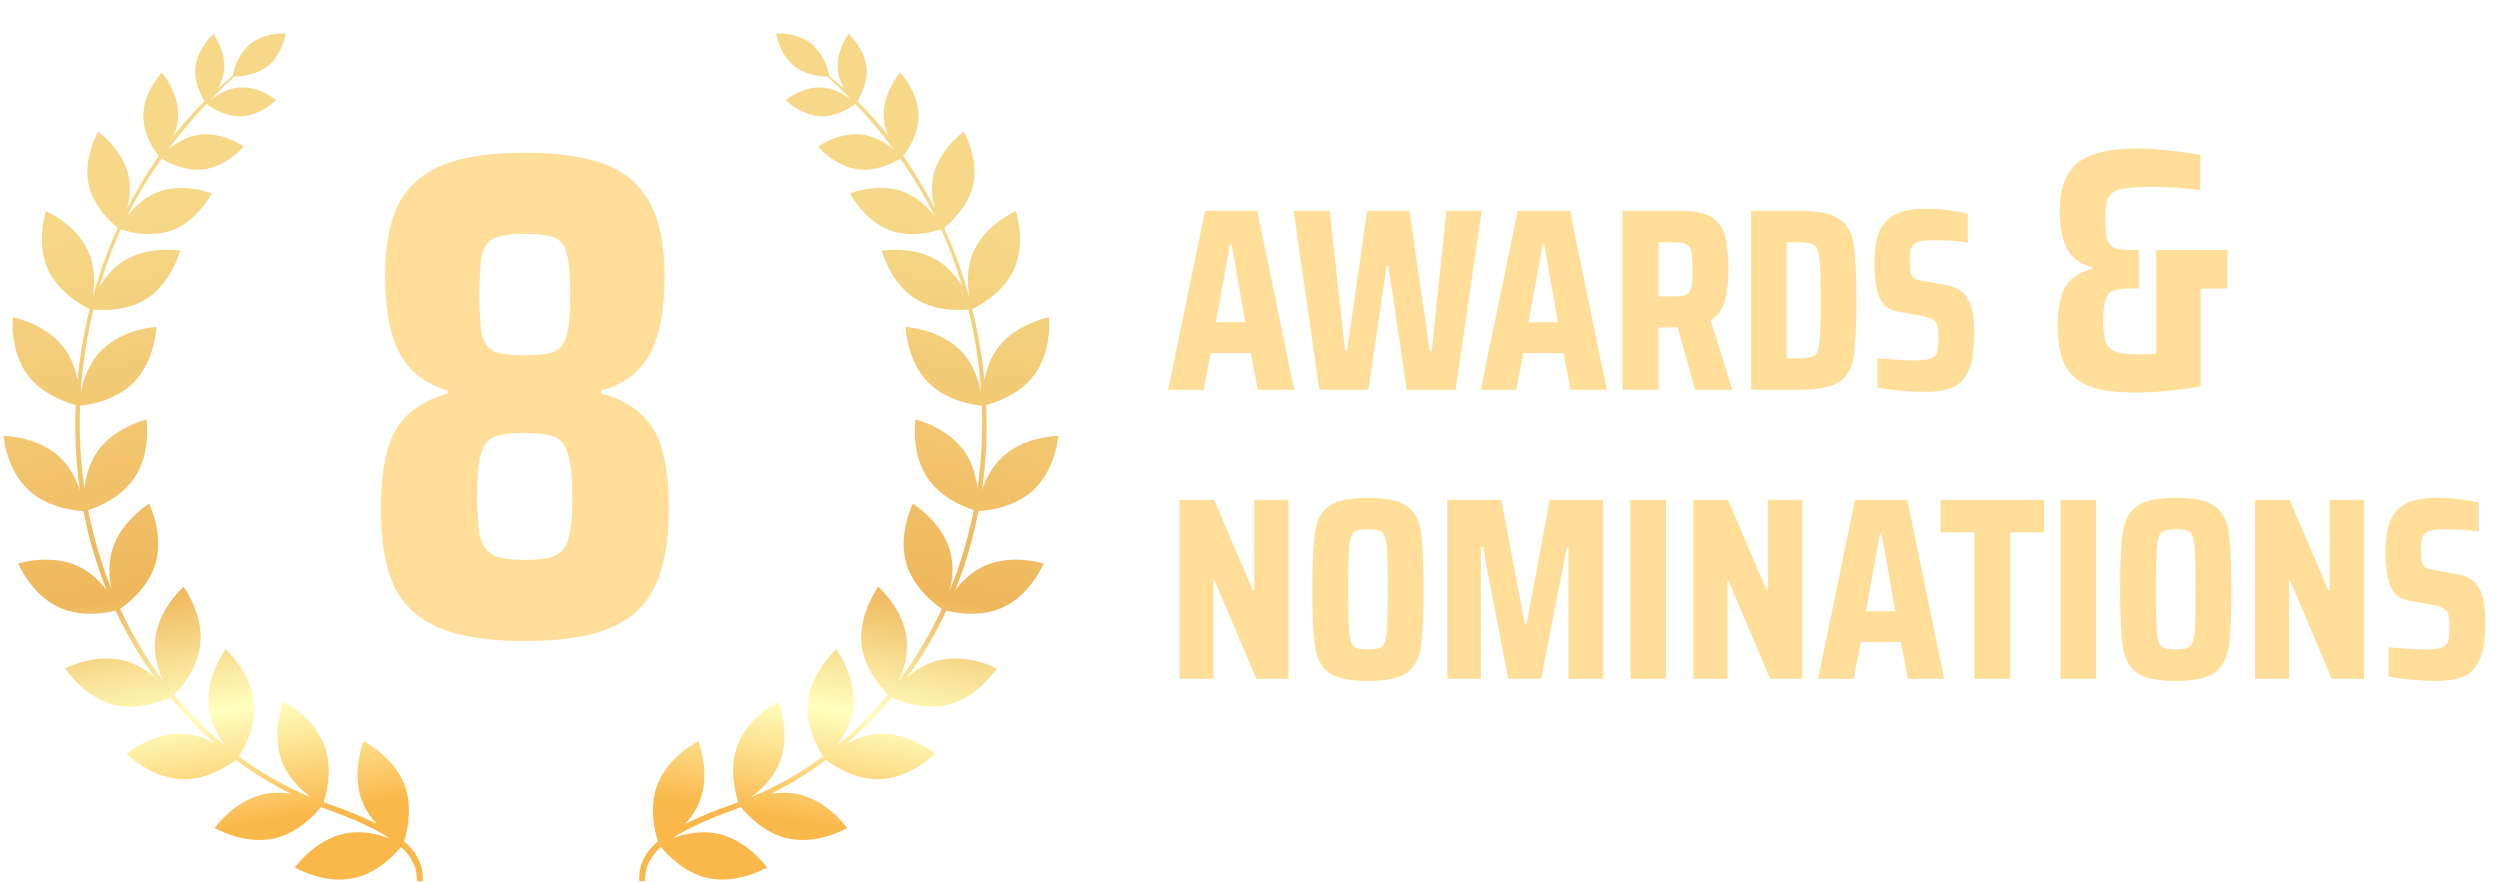 <svg width="173" height="61" viewBox="0 0 173 61" fill="none" xmlns="http://www.w3.org/2000/svg">
<path d="M168.512 47.118C168.008 47.118 167.456 47.089 166.856 47.029C166.268 46.98 165.746 46.908 165.29 46.812V44.797C166.514 44.892 167.36 44.941 167.828 44.941C168.248 44.941 168.566 44.916 168.782 44.868C168.998 44.821 169.16 44.736 169.268 44.617C169.364 44.52 169.424 44.389 169.448 44.221C169.484 44.041 169.502 43.788 169.502 43.465C169.502 43.02 169.478 42.709 169.43 42.529C169.382 42.337 169.28 42.199 169.124 42.114C168.98 42.019 168.722 41.934 168.35 41.862L166.658 41.556C166.058 41.449 165.644 41.118 165.416 40.566C165.188 40.014 165.074 39.217 165.074 38.172C165.074 37.153 165.218 36.373 165.506 35.833C165.806 35.292 166.214 34.926 166.73 34.734C167.246 34.542 167.9 34.447 168.692 34.447C169.244 34.447 169.772 34.483 170.276 34.554C170.792 34.627 171.212 34.699 171.536 34.77V36.786C170.888 36.678 170.162 36.624 169.358 36.624C168.926 36.624 168.59 36.642 168.35 36.678C168.122 36.715 167.954 36.781 167.846 36.877C167.714 36.972 167.63 37.111 167.594 37.291C167.558 37.471 167.54 37.734 167.54 38.083C167.54 38.455 167.558 38.724 167.594 38.892C167.642 39.06 167.72 39.181 167.828 39.252C167.936 39.325 168.122 39.385 168.386 39.432L169.97 39.721C170.39 39.781 170.744 39.913 171.032 40.117C171.332 40.309 171.566 40.633 171.734 41.089C171.902 41.569 171.986 42.246 171.986 43.123C171.986 44.263 171.848 45.12 171.572 45.697C171.296 46.273 170.912 46.657 170.42 46.849C169.94 47.029 169.304 47.118 168.512 47.118Z" fill="#FFDE9A"/>
<path d="M161.361 46.974L158.481 40.188H158.409V46.974H156.051V34.59H158.445L161.127 40.855H161.217V34.59H163.593V46.974H161.361Z" fill="#FFDE9A"/>
<path d="M150.563 47.118C149.315 47.118 148.427 46.938 147.899 46.578C147.371 46.206 147.041 45.618 146.909 44.815C146.777 43.998 146.711 42.654 146.711 40.782C146.711 38.898 146.777 37.554 146.909 36.751C147.041 35.947 147.371 35.364 147.899 35.005C148.427 34.633 149.315 34.447 150.563 34.447C151.811 34.447 152.699 34.633 153.227 35.005C153.755 35.364 154.085 35.947 154.217 36.751C154.349 37.554 154.415 38.898 154.415 40.782C154.415 42.654 154.349 43.998 154.217 44.815C154.085 45.618 153.755 46.206 153.227 46.578C152.699 46.938 151.811 47.118 150.563 47.118ZM150.563 44.941C151.043 44.941 151.367 44.874 151.535 44.742C151.703 44.611 151.811 44.286 151.859 43.77C151.907 43.255 151.931 42.258 151.931 40.782C151.931 39.306 151.907 38.31 151.859 37.794C151.811 37.279 151.703 36.955 151.535 36.822C151.367 36.691 151.043 36.624 150.563 36.624C150.083 36.624 149.759 36.691 149.591 36.822C149.423 36.955 149.315 37.279 149.267 37.794C149.219 38.31 149.195 39.306 149.195 40.782C149.195 42.258 149.219 43.255 149.267 43.77C149.315 44.286 149.423 44.611 149.591 44.742C149.759 44.874 150.083 44.941 150.563 44.941Z" fill="#FFDE9A"/>
<path d="M142.586 46.974V34.59H145.052V46.974H142.586Z" fill="#FFDE9A"/>
<path d="M136.629 46.974V36.84H134.289V34.59H141.453V36.84H139.113V46.974H136.629Z" fill="#FFDE9A"/>
<path d="M132.022 46.974L131.536 44.437H128.764L128.278 46.974H125.812L128.368 34.59H131.986L134.542 46.974H132.022ZM130.204 36.931H130.097L129.125 42.294H131.159L130.204 36.931Z" fill="#FFDE9A"/>
<path d="M122.494 46.974L119.614 40.188H119.542V46.974H117.184V34.59H119.578L122.26 40.855H122.35V34.59H124.726V46.974H122.494Z" fill="#FFDE9A"/>
<path d="M112.824 46.974V34.59H115.29V46.974H112.824Z" fill="#FFDE9A"/>
<path d="M108.54 46.974V37.849H108.432L106.65 46.974H104.364L102.618 37.849H102.474V46.974H100.152V34.59H103.896L105.516 43.158H105.642L107.244 34.59H110.934V46.974H108.54Z" fill="#FFDE9A"/>
<path d="M94.665 47.118C93.416 47.118 92.528 46.938 92.001 46.578C91.472 46.206 91.142 45.618 91.01 44.815C90.879 43.998 90.812 42.654 90.812 40.782C90.812 38.898 90.879 37.554 91.01 36.751C91.142 35.947 91.472 35.364 92.001 35.005C92.528 34.633 93.416 34.447 94.665 34.447C95.912 34.447 96.8 34.633 97.329 35.005C97.856 35.364 98.186 35.947 98.319 36.751C98.451 37.554 98.516 38.898 98.516 40.782C98.516 42.654 98.451 43.998 98.319 44.815C98.186 45.618 97.856 46.206 97.329 46.578C96.8 46.938 95.912 47.118 94.665 47.118ZM94.665 44.941C95.144 44.941 95.469 44.874 95.636 44.742C95.805 44.611 95.912 44.286 95.96 43.77C96.008 43.255 96.032 42.258 96.032 40.782C96.032 39.306 96.008 38.31 95.96 37.794C95.912 37.279 95.805 36.955 95.636 36.822C95.469 36.691 95.144 36.624 94.665 36.624C94.184 36.624 93.861 36.691 93.692 36.822C93.525 36.955 93.416 37.279 93.368 37.794C93.32 38.31 93.296 39.306 93.296 40.782C93.296 42.258 93.32 43.255 93.368 43.77C93.416 44.286 93.525 44.611 93.692 44.742C93.861 44.874 94.184 44.941 94.665 44.941Z" fill="#FFDE9A"/>
<path d="M86.935 46.974L84.055 40.188H83.983V46.974H81.625V34.59H84.019L86.701 40.855H86.791V34.59H89.167V46.974H86.935Z" fill="#FFDE9A"/>
<path d="M154.134 17.302V19.966H152.286V26.735C151.63 26.863 150.878 26.966 150.03 27.047C149.198 27.127 148.454 27.166 147.798 27.166C146.406 27.166 145.318 27.015 144.534 26.71C143.766 26.39 143.214 25.902 142.878 25.247C142.558 24.59 142.398 23.718 142.398 22.631C142.398 21.319 142.582 20.375 142.95 19.799C143.334 19.223 143.942 18.823 144.774 18.599V18.503C144.006 18.294 143.438 17.887 143.07 17.279C142.718 16.654 142.542 15.742 142.542 14.543C142.542 13.007 142.958 11.911 143.79 11.255C144.622 10.598 146.006 10.271 147.942 10.271C148.566 10.271 149.278 10.319 150.078 10.415C150.894 10.495 151.622 10.598 152.262 10.726V13.15C151.11 13.007 149.974 12.934 148.854 12.934C147.862 12.934 147.158 12.991 146.742 13.102C146.326 13.198 146.046 13.39 145.902 13.678C145.758 13.966 145.686 14.454 145.686 15.143C145.686 15.751 145.726 16.206 145.806 16.511C145.886 16.799 146.038 17.006 146.262 17.134C146.502 17.247 146.862 17.302 147.342 17.302H148.014V19.966H147.342C146.83 19.966 146.446 20.023 146.19 20.134C145.95 20.247 145.782 20.462 145.686 20.782C145.59 21.102 145.542 21.59 145.542 22.247C145.542 22.951 145.622 23.462 145.782 23.782C145.942 24.087 146.198 24.287 146.55 24.383C146.918 24.479 147.486 24.526 148.254 24.526C148.446 24.526 148.766 24.511 149.214 24.479V17.302H154.134Z" fill="#FFDE9A"/>
<path d="M133.145 27.119C132.641 27.119 132.089 27.088 131.489 27.029C130.901 26.98 130.379 26.909 129.923 26.812V24.797C131.147 24.892 131.993 24.941 132.461 24.941C132.881 24.941 133.199 24.916 133.415 24.869C133.631 24.82 133.793 24.736 133.901 24.616C133.997 24.52 134.057 24.389 134.081 24.221C134.117 24.041 134.135 23.788 134.135 23.465C134.135 23.02 134.111 22.709 134.063 22.529C134.015 22.337 133.913 22.198 133.757 22.114C133.613 22.018 133.355 21.934 132.983 21.863L131.291 21.556C130.691 21.448 130.277 21.119 130.049 20.567C129.821 20.015 129.707 19.216 129.707 18.172C129.707 17.152 129.851 16.372 130.139 15.832C130.439 15.293 130.847 14.927 131.363 14.735C131.879 14.543 132.533 14.447 133.325 14.447C133.877 14.447 134.405 14.482 134.909 14.555C135.425 14.627 135.845 14.698 136.169 14.771V16.787C135.521 16.678 134.795 16.625 133.991 16.625C133.559 16.625 133.223 16.642 132.983 16.678C132.755 16.715 132.587 16.78 132.479 16.877C132.347 16.973 132.263 17.11 132.227 17.291C132.191 17.471 132.173 17.735 132.173 18.082C132.173 18.454 132.191 18.724 132.227 18.892C132.275 19.061 132.353 19.18 132.461 19.253C132.569 19.325 132.755 19.384 133.019 19.433L134.603 19.721C135.023 19.78 135.377 19.913 135.665 20.116C135.965 20.308 136.199 20.633 136.367 21.088C136.535 21.569 136.619 22.247 136.619 23.122C136.619 24.262 136.481 25.12 136.205 25.697C135.929 26.273 135.545 26.657 135.053 26.849C134.573 27.029 133.937 27.119 133.145 27.119Z" fill="#FFDE9A"/>
<path d="M121.176 14.591H124.524C125.796 14.591 126.702 14.771 127.242 15.13C127.794 15.479 128.136 16.049 128.268 16.84C128.4 17.62 128.466 18.934 128.466 20.782C128.466 22.631 128.4 23.951 128.268 24.742C128.136 25.523 127.794 26.093 127.242 26.453C126.702 26.8 125.796 26.974 124.524 26.974H121.176V14.591ZM124.488 24.797C125.016 24.797 125.37 24.736 125.55 24.616C125.742 24.485 125.862 24.166 125.91 23.663C125.97 23.159 126 22.198 126 20.782C126 19.378 125.97 18.424 125.91 17.921C125.85 17.404 125.73 17.087 125.55 16.966C125.37 16.834 125.016 16.768 124.488 16.768H123.642V24.797H124.488Z" fill="#FFDE9A"/>
<path d="M117.303 26.974L116.097 22.654H114.765V26.974H112.281V14.591H116.457C117.345 14.591 118.011 14.741 118.455 15.04C118.911 15.341 119.217 15.773 119.373 16.337C119.529 16.901 119.607 17.657 119.607 18.605C119.607 19.505 119.523 20.248 119.355 20.837C119.199 21.424 118.875 21.869 118.383 22.169L119.877 26.974H117.303ZM115.863 20.512C116.259 20.512 116.541 20.471 116.709 20.387C116.877 20.291 116.985 20.122 117.033 19.883C117.093 19.631 117.123 19.21 117.123 18.622C117.123 18.047 117.093 17.639 117.033 17.398C116.985 17.159 116.877 16.997 116.709 16.913C116.541 16.817 116.259 16.768 115.863 16.768H114.765V20.512H115.863Z" fill="#FFDE9A"/>
<path d="M108.679 26.974L108.193 24.436H105.421L104.935 26.974H102.469L105.025 14.591H108.643L111.199 26.974H108.679ZM106.861 16.93H106.753L105.781 22.294H107.815L106.861 16.93Z" fill="#FFDE9A"/>
<path d="M97.35 26.974L96.072 18.352H95.963L94.704 26.974H91.302L89.519 14.591H92.022L93.084 24.293H93.21L94.614 14.591H97.529L98.951 24.293H99.078L100.086 14.591H102.534L100.734 26.974H97.35Z" fill="#FFDE9A"/>
<path d="M87.042 26.974L86.556 24.436H83.784L83.298 26.974H80.832L83.388 14.591H87.006L89.562 26.974H87.042ZM85.224 16.93H85.116L84.144 22.294H86.178L85.224 16.93Z" fill="#FFDE9A"/>
<path d="M36.343 44.358C33.815 44.358 31.831 44.054 30.391 43.447C28.951 42.839 27.911 41.879 27.271 40.566C26.663 39.255 26.359 37.495 26.359 35.286C26.359 32.63 26.727 30.742 27.463 29.622C28.199 28.471 29.383 27.671 31.015 27.223V27.03C29.511 26.614 28.407 25.782 27.703 24.535C26.999 23.287 26.647 21.479 26.647 19.11C26.647 16.966 26.967 15.287 27.607 14.07C28.279 12.822 29.319 11.927 30.727 11.383C32.135 10.838 34.007 10.566 36.343 10.566C38.647 10.566 40.503 10.838 41.911 11.383C43.319 11.927 44.343 12.822 44.983 14.07C45.655 15.287 45.991 16.966 45.991 19.11C45.991 21.511 45.639 23.334 44.935 24.582C44.231 25.799 43.127 26.614 41.623 27.03V27.223C43.255 27.671 44.439 28.471 45.175 29.622C45.911 30.742 46.279 32.63 46.279 35.286C46.279 37.495 45.959 39.255 45.319 40.566C44.711 41.879 43.687 42.839 42.247 43.447C40.807 44.054 38.839 44.358 36.343 44.358ZM36.343 24.582C37.271 24.582 37.943 24.503 38.359 24.343C38.775 24.151 39.063 23.767 39.223 23.191C39.383 22.614 39.463 21.686 39.463 20.407C39.463 19.095 39.383 18.151 39.223 17.575C39.095 16.998 38.823 16.631 38.407 16.471C37.991 16.279 37.303 16.183 36.343 16.183C35.383 16.183 34.679 16.279 34.231 16.471C33.815 16.631 33.527 16.998 33.367 17.575C33.239 18.151 33.175 19.095 33.175 20.407C33.175 21.718 33.239 22.663 33.367 23.238C33.527 23.782 33.815 24.151 34.231 24.343C34.679 24.503 35.383 24.582 36.343 24.582ZM36.343 38.742C37.303 38.742 37.991 38.647 38.407 38.455C38.855 38.263 39.159 37.879 39.319 37.303C39.511 36.694 39.607 35.734 39.607 34.422C39.607 33.078 39.511 32.102 39.319 31.494C39.159 30.855 38.855 30.439 38.407 30.247C37.991 30.055 37.303 29.959 36.343 29.959C35.351 29.959 34.631 30.055 34.183 30.247C33.735 30.439 33.431 30.838 33.271 31.447C33.111 32.054 33.031 33.047 33.031 34.422C33.031 35.734 33.111 36.694 33.271 37.303C33.463 37.879 33.783 38.263 34.231 38.455C34.679 38.647 35.383 38.742 36.343 38.742Z" fill="#FFDE9A"/>
<g filter="url(#filter0_i_39056_237714)">
<path d="M19.773 1.311C19.77 1.329 19.556 2.745 18.544 3.563C18.083 3.935 17.537 4.119 17.076 4.211C16.982 4.229 16.892 4.244 16.806 4.256C16.777 4.26 16.748 4.264 16.72 4.268C16.625 4.279 16.538 4.286 16.46 4.291C16.411 4.294 16.365 4.296 16.324 4.297C16.285 4.298 16.25 4.296 16.219 4.296C15.641 4.824 15.079 5.37 14.534 5.936C14.784 5.735 15.194 5.45 15.699 5.258C15.806 5.218 15.917 5.181 16.032 5.15C16.185 5.11 16.345 5.079 16.51 5.063L16.634 5.054C16.676 5.052 16.718 5.051 16.759 5.05C18.034 5.042 19.094 5.913 19.108 5.924C19.101 5.932 18.109 6.936 16.813 7.039C16.789 7.042 16.765 7.045 16.74 7.045C16.739 7.045 16.738 7.045 16.736 7.045C16.653 7.05 16.571 7.05 16.489 7.047C16.44 7.045 16.392 7.041 16.343 7.037C16.28 7.032 16.217 7.024 16.155 7.015C16.077 7.003 16.001 6.987 15.926 6.971C15.825 6.948 15.728 6.922 15.633 6.893C14.926 6.672 14.403 6.285 14.286 6.194C13.355 7.179 12.477 8.221 11.665 9.314C11.992 9.049 12.435 8.749 12.958 8.544C13.046 8.509 13.137 8.477 13.229 8.449C13.415 8.392 13.608 8.348 13.809 8.322C13.81 8.322 13.81 8.321 13.811 8.321C13.961 8.302 14.11 8.294 14.257 8.294H14.259C15.672 8.299 16.864 9.132 16.877 9.142C16.877 9.142 16.876 9.141 16.874 9.141C16.874 9.141 15.725 10.509 14.118 10.716C13.967 10.735 13.818 10.743 13.671 10.743C12.529 10.74 11.532 10.194 11.184 9.98C10.288 11.252 9.482 12.59 8.784 13.99C9.209 13.436 9.878 12.743 10.778 12.35L10.942 12.283H10.94C11.494 12.071 12.064 12 12.587 12.003H12.589C12.876 12.005 13.147 12.03 13.394 12.065C13.418 12.068 13.441 12.07 13.464 12.073C14.166 12.18 14.649 12.371 14.656 12.373C14.65 12.386 13.749 14.18 12.043 14.883C12.015 14.895 11.989 14.908 11.96 14.919C11.405 15.132 10.834 15.202 10.311 15.199C9.407 15.194 8.647 14.968 8.361 14.871C7.796 16.108 7.315 17.39 6.93 18.713C6.917 18.758 6.904 18.802 6.89 18.847C7.25 18.232 7.775 17.559 8.511 17.081C8.54 17.063 8.57 17.046 8.6 17.029C8.604 17.027 8.607 17.025 8.611 17.023C8.656 16.995 8.701 16.969 8.747 16.943C9.227 16.675 9.736 16.51 10.218 16.413C10.311 16.394 10.404 16.378 10.495 16.364C10.934 16.296 11.339 16.28 11.667 16.285C11.828 16.287 11.971 16.295 12.089 16.304C12.207 16.313 12.301 16.323 12.365 16.331C12.429 16.339 12.464 16.345 12.464 16.345C12.464 16.345 12.464 16.345 12.463 16.345C12.457 16.367 11.889 18.541 10.175 19.653C8.797 20.546 7.095 20.482 6.468 20.421C5.998 22.352 5.708 24.271 5.585 26.158C5.749 25.345 6.132 24.15 7.017 23.247C7.054 23.211 7.092 23.177 7.131 23.143C8.612 21.74 10.82 21.622 10.821 21.622H10.822C10.822 21.622 10.822 21.622 10.821 21.623C10.819 21.666 10.731 23.958 9.265 25.453C7.942 26.798 5.947 27.039 5.539 27.075C5.467 29.031 5.575 30.95 5.846 32.81C5.926 32.049 6.147 31.126 6.692 30.32L6.688 30.316C7.866 28.571 10.117 28.031 10.133 28.027C10.133 28.028 10.131 28.03 10.127 28.034C10.134 28.032 10.138 28.031 10.138 28.031C10.138 28.031 10.479 30.331 9.297 32.079C8.353 33.477 6.72 34.1 6.099 34.295C6.475 36.214 7.027 38.062 7.738 39.815C7.565 39.053 7.47 38.069 7.75 37.095V37.092C8.332 35.065 10.309 33.855 10.318 33.849C10.318 33.849 10.317 33.851 10.315 33.854C10.317 33.853 10.318 33.853 10.318 33.853C10.326 33.869 11.357 35.939 10.775 37.962C10.272 39.71 8.732 40.85 8.313 41.135C9.142 42.918 10.14 44.59 11.288 46.12C11.259 46.056 11.23 45.989 11.201 45.92C10.898 45.2 10.633 44.247 10.739 43.24V43.243C10.752 43.112 10.772 42.982 10.797 42.855C11.169 40.954 12.697 39.601 12.701 39.598C12.711 39.612 13.989 41.341 13.882 43.344H13.883C13.88 43.417 13.876 43.493 13.869 43.566C13.685 45.311 12.454 46.666 12.041 47.077C13.113 48.378 14.298 49.565 15.584 50.615C15.1 49.962 14.557 49.008 14.442 47.896C14.225 45.793 15.614 43.928 15.614 43.928L15.689 43.999C16.023 44.321 17.36 45.712 17.567 47.529C17.568 47.543 17.572 47.556 17.573 47.57C17.75 49.276 16.867 50.823 16.528 51.347C18.069 52.485 19.739 53.435 21.517 54.168C21.408 54.088 21.293 53.999 21.175 53.901C20.567 53.394 19.87 52.647 19.498 51.672C19.486 51.641 19.476 51.609 19.466 51.577C18.777 49.633 19.605 47.546 19.607 47.541C19.607 47.541 19.607 47.542 19.607 47.543C19.608 47.542 19.608 47.541 19.608 47.541C19.631 47.553 21.69 48.593 22.441 50.555C23.065 52.189 22.582 53.951 22.397 54.51C22.484 54.541 22.57 54.572 22.657 54.603V54.607C24.062 55.099 25.181 55.564 26.069 56.016C25.668 55.579 25.292 55.044 25.051 54.414C24.391 52.688 24.967 50.817 25.121 50.376L25.157 50.28C25.173 50.288 27.198 51.309 27.966 53.238C27.974 53.255 27.982 53.272 27.989 53.29C28.111 53.61 28.191 53.935 28.239 54.255C28.433 55.544 28.107 56.752 27.955 57.221C29.053 58.16 29.307 59.087 29.251 60.134C29.237 60.39 28.865 60.199 28.859 60.196C28.841 59.166 28.743 58.919 28.381 58.339C28.222 58.086 28.005 57.843 27.745 57.611C27.349 58.097 26.15 59.41 24.479 59.768C24.464 59.771 24.448 59.772 24.433 59.775C22.392 60.192 20.419 59.04 20.404 59.032C20.411 59.022 21.755 57.133 23.814 56.692C24.137 56.623 24.458 56.594 24.77 56.593H24.776C25.612 56.591 26.384 56.797 26.95 57.004C25.61 56.12 23.785 55.429 22.584 54.987C22.46 54.941 22.337 54.894 22.214 54.847C21.84 55.311 20.628 56.665 18.928 57.029C18.921 57.031 18.913 57.031 18.907 57.032C16.849 57.464 14.855 56.293 14.855 56.293C14.871 56.272 16.169 54.455 18.165 53.977C18.198 53.969 18.232 53.961 18.265 53.953C18.314 53.943 18.363 53.934 18.412 53.925C18.685 53.877 18.956 53.855 19.221 53.854H19.224C19.52 53.854 19.807 53.879 20.08 53.921C20.098 53.924 20.116 53.926 20.133 53.929C18.795 53.264 17.523 52.48 16.328 51.591C16.324 51.594 16.32 51.598 16.316 51.602C16.077 51.783 15.331 52.313 14.337 52.644C14.227 52.68 14.113 52.714 13.997 52.745C13.881 52.776 13.762 52.804 13.641 52.828C13.58 52.84 13.519 52.851 13.458 52.861C13.211 52.9 12.955 52.923 12.694 52.922C12.629 52.922 12.563 52.919 12.497 52.916C10.386 52.811 8.758 51.153 8.758 51.153C8.772 51.142 10.554 49.671 12.656 49.775C13.052 49.795 13.432 49.869 13.786 49.977C13.845 49.995 13.903 50.014 13.961 50.033C14.307 50.152 14.626 50.302 14.912 50.458C13.786 49.49 12.74 48.421 11.784 47.265C11.418 47.435 10.264 47.919 8.942 47.901C8.571 47.897 8.187 47.853 7.804 47.751C5.813 47.224 4.57 45.352 4.51 45.26C4.508 45.259 4.507 45.26 4.507 45.26C4.507 45.259 4.508 45.259 4.509 45.258C4.508 45.257 4.507 45.256 4.507 45.256C4.521 45.248 6.49 44.217 8.484 44.683C8.525 44.691 8.566 44.701 8.607 44.712C9.455 44.935 10.165 45.404 10.708 45.874C9.671 44.442 8.763 42.897 8 41.258C7.68 41.339 7.015 41.478 6.222 41.472C5.552 41.466 4.79 41.359 4.071 41.027C2.152 40.142 1.26 37.995 1.26 37.995C1.26 37.995 2.124 37.718 3.241 37.727C3.869 37.732 4.577 37.828 5.256 38.114C5.302 38.132 5.347 38.151 5.393 38.172C6.264 38.574 6.922 39.237 7.383 39.84C6.683 38.101 6.142 36.269 5.774 34.365C5.749 34.364 5.719 34.361 5.683 34.359C5.222 34.331 3.894 34.191 2.714 33.471C2.458 33.315 2.208 33.132 1.976 32.917C0.432 31.485 0.243 29.177 0.242 29.163L0.345 29.166C0.8 29.187 2.67 29.347 4.02 30.528C4.053 30.555 4.086 30.584 4.118 30.614C4.856 31.299 5.283 32.184 5.529 32.923C5.254 31.015 5.153 29.043 5.241 27.027C4.635 26.87 2.94 26.328 1.917 24.955C0.678 23.297 0.878 21.047 0.887 20.954C0.885 20.952 0.883 20.951 0.883 20.951C0.883 20.951 0.885 20.951 0.887 20.952L0.887 20.951C0.901 20.954 3.089 21.372 4.36 22.982C4.387 23.014 4.414 23.044 4.439 23.077C4.965 23.781 5.23 24.592 5.362 25.299C5.518 23.68 5.798 22.038 6.207 20.382C6.016 20.296 4.105 19.402 3.307 17.622C2.482 15.784 3.152 13.688 3.179 13.605C3.177 13.604 3.177 13.603 3.177 13.603C3.177 13.603 3.178 13.603 3.179 13.604C3.179 13.603 3.18 13.603 3.18 13.603C3.18 13.603 5.15 14.451 6.029 16.231C6.053 16.277 6.079 16.323 6.1 16.37C6.622 17.535 6.545 18.802 6.411 19.596C6.498 19.276 6.59 18.955 6.687 18.633C7.085 17.323 7.575 16.024 8.149 14.76C7.792 14.481 6.479 13.364 6.136 11.768C5.738 9.919 6.786 8.121 6.792 8.112C6.792 8.112 6.793 8.113 6.796 8.115C6.796 8.115 8.502 9.323 8.901 11.177L8.897 11.173C9.071 11.981 8.968 12.779 8.797 13.423C9.441 12.165 10.169 10.95 10.974 9.8C10.761 9.529 10.192 8.729 9.991 7.722C9.94 7.47 9.912 7.206 9.918 6.933C9.958 5.312 11.198 4.027 11.198 4.027C11.198 4.025 11.198 4.024 11.198 4.024C11.198 4.024 11.95 4.884 12.23 6.058C12.296 6.334 12.336 6.628 12.334 6.932C12.334 6.953 12.335 6.973 12.335 6.994C12.322 7.51 12.187 7.991 12.01 8.407C12.682 7.558 13.398 6.753 14.154 6.002C13.921 5.63 13.416 4.689 13.523 3.658C13.661 2.327 14.76 1.347 14.76 1.347C14.76 1.348 14.761 1.349 14.763 1.352C14.763 1.347 14.763 1.344 14.763 1.344C14.774 1.358 15.643 2.534 15.507 3.857V3.861C15.457 4.34 15.281 4.773 15.078 5.131C15.408 4.836 15.745 4.55 16.088 4.276C16.088 4.273 16.09 4.269 16.09 4.264C16.116 4.122 16.234 3.533 16.576 2.933C16.648 2.808 16.729 2.683 16.821 2.561C16.936 2.408 17.069 2.261 17.22 2.126L17.313 2.047V2.044C18.078 1.426 19.08 1.322 19.532 1.309C19.679 1.305 19.768 1.311 19.773 1.311Z" fill="url(#paint0_linear_39056_237714)"/>
</g>
<g filter="url(#filter1_i_39056_237714)">
<path d="M53.712 1.311C53.714 1.329 53.928 2.745 54.941 3.563C55.401 3.935 55.948 4.119 56.408 4.211C56.502 4.229 56.593 4.244 56.678 4.256C56.708 4.26 56.736 4.264 56.764 4.268C56.859 4.279 56.947 4.286 57.024 4.291C57.074 4.294 57.119 4.296 57.16 4.297C57.2 4.298 57.235 4.296 57.265 4.296C57.843 4.824 58.406 5.37 58.951 5.936C58.7 5.735 58.29 5.45 57.785 5.258C57.678 5.218 57.568 5.181 57.453 5.15C57.3 5.11 57.14 5.079 56.975 5.063L56.85 5.054C56.808 5.052 56.767 5.051 56.725 5.05C55.45 5.042 54.39 5.913 54.376 5.924C54.383 5.932 55.375 6.936 56.672 7.039C56.696 7.042 56.72 7.045 56.744 7.045C56.746 7.045 56.747 7.045 56.748 7.045C56.831 7.05 56.913 7.05 56.995 7.047C57.044 7.045 57.093 7.041 57.141 7.037C57.204 7.032 57.267 7.024 57.329 7.015C57.407 7.003 57.483 6.987 57.559 6.971C57.659 6.948 57.757 6.922 57.851 6.893C58.558 6.672 59.082 6.285 59.198 6.194C60.13 7.179 61.007 8.221 61.819 9.314C61.492 9.049 61.05 8.749 60.526 8.544C60.438 8.509 60.348 8.477 60.255 8.449C60.07 8.392 59.876 8.348 59.675 8.322C59.675 8.322 59.674 8.321 59.673 8.321C59.523 8.302 59.374 8.294 59.227 8.294H59.225C57.812 8.299 56.62 9.132 56.607 9.142C56.608 9.142 56.608 9.141 56.61 9.141C56.61 9.141 57.76 10.509 59.366 10.716C59.517 10.735 59.666 10.743 59.813 10.743C60.955 10.74 61.952 10.194 62.3 9.98C63.196 11.252 64.002 12.59 64.7 13.99C64.275 13.436 63.606 12.743 62.706 12.35L62.542 12.283H62.545C61.991 12.071 61.42 12 60.898 12.003H60.895C60.609 12.005 60.337 12.03 60.09 12.065C60.067 12.068 60.044 12.07 60.02 12.073C59.319 12.18 58.835 12.371 58.828 12.373C58.834 12.386 59.735 14.18 61.441 14.883C61.469 14.895 61.496 14.908 61.524 14.919C62.079 15.132 62.651 15.202 63.174 15.199C64.077 15.194 64.837 14.968 65.123 14.871C65.689 16.108 66.17 17.39 66.554 18.713C66.567 18.758 66.581 18.802 66.594 18.847C66.234 18.232 65.71 17.559 64.974 17.081C64.944 17.063 64.914 17.046 64.884 17.029C64.881 17.027 64.877 17.025 64.874 17.023C64.829 16.995 64.783 16.969 64.738 16.943C64.257 16.675 63.749 16.51 63.267 16.413C63.173 16.394 63.08 16.378 62.989 16.364C62.55 16.296 62.145 16.28 61.817 16.285C61.656 16.287 61.514 16.295 61.395 16.304C61.277 16.313 61.184 16.323 61.119 16.331C61.055 16.339 61.02 16.345 61.02 16.345C61.02 16.345 61.021 16.345 61.021 16.345C61.027 16.367 61.595 18.541 63.309 19.653C64.687 20.546 66.39 20.482 67.016 20.421C67.486 22.352 67.777 24.271 67.9 26.158C67.735 25.345 67.353 24.15 66.467 23.247C66.431 23.211 66.392 23.177 66.354 23.143C64.872 21.74 62.664 21.622 62.663 21.622H62.662C62.662 21.622 62.663 21.622 62.664 21.623C62.665 21.666 62.753 23.958 64.219 25.453C65.542 26.798 67.537 27.039 67.946 27.075C68.018 29.031 67.909 30.95 67.638 32.81C67.558 32.049 67.338 31.126 66.793 30.32L66.796 30.316C65.618 28.571 63.367 28.031 63.351 28.027C63.351 28.028 63.353 28.03 63.357 28.034C63.35 28.032 63.346 28.031 63.346 28.031C63.346 28.031 63.005 30.331 64.188 32.079C65.132 33.477 66.764 34.1 67.385 34.295C67.009 36.214 66.457 38.062 65.746 39.815C65.919 39.053 66.015 38.069 65.735 37.095V37.092C65.152 35.065 63.175 33.855 63.166 33.849C63.167 33.849 63.168 33.851 63.169 33.854C63.167 33.853 63.167 33.853 63.166 33.853C63.158 33.869 62.128 35.939 62.71 37.962C63.212 39.71 64.752 40.85 65.171 41.135C64.342 42.918 63.344 44.59 62.196 46.12C62.226 46.056 62.255 45.989 62.284 45.92C62.587 45.2 62.852 44.247 62.746 43.24V43.243C62.732 43.112 62.712 42.982 62.687 42.855C62.316 40.954 60.787 39.601 60.783 39.598C60.773 39.612 59.495 41.341 59.602 43.344H59.601C59.605 43.417 59.608 43.493 59.616 43.566C59.799 45.311 61.03 46.666 61.444 47.077C60.371 48.378 59.186 49.565 57.9 50.615C58.385 49.962 58.927 49.008 59.042 47.896C59.26 45.793 57.87 43.928 57.87 43.928L57.796 43.999C57.462 44.321 56.124 45.712 55.918 47.529C55.916 47.543 55.912 47.556 55.911 47.57C55.735 49.276 56.617 50.823 56.956 51.347C55.415 52.485 53.745 53.435 51.968 54.168C52.076 54.088 52.191 53.999 52.309 53.901C52.918 53.394 53.614 52.647 53.987 51.672C53.999 51.641 54.008 51.609 54.018 51.577C54.707 49.633 53.879 47.546 53.877 47.541C53.877 47.541 53.877 47.542 53.877 47.543C53.877 47.542 53.876 47.541 53.876 47.541C53.854 47.553 51.794 48.593 51.044 50.555C50.419 52.189 50.903 53.951 51.087 54.51C51.001 54.541 50.914 54.572 50.827 54.603V54.607C49.422 55.099 48.303 55.564 47.416 56.016C47.816 55.579 48.192 55.044 48.433 54.414C49.093 52.688 48.518 50.817 48.363 50.376L48.328 50.28C48.312 50.288 46.287 51.309 45.518 53.238C45.511 53.255 45.502 53.272 45.496 53.29C45.373 53.61 45.294 53.935 45.246 54.255C45.051 55.544 45.377 56.752 45.53 57.221C44.432 58.16 44.178 59.087 44.233 60.134C44.248 60.39 44.62 60.199 44.625 60.196C44.643 59.166 44.741 58.919 45.104 58.339C45.263 58.086 45.48 57.843 45.739 57.611C46.135 58.097 47.334 59.41 49.005 59.768C49.02 59.771 49.036 59.772 49.051 59.775C51.093 60.192 53.065 59.04 53.08 59.032C53.073 59.022 51.729 57.133 49.671 56.692C49.348 56.623 49.026 56.594 48.714 56.593H48.708C47.872 56.591 47.1 56.797 46.535 57.004C47.874 56.12 49.7 55.429 50.9 54.987C51.024 54.941 51.147 54.894 51.27 54.847C51.645 55.311 52.856 56.665 54.557 57.029C54.564 57.031 54.571 57.031 54.578 57.032C56.635 57.464 58.629 56.293 58.629 56.293C58.614 56.272 57.315 54.455 55.32 53.977C55.286 53.969 55.253 53.961 55.219 53.953C55.17 53.943 55.121 53.934 55.072 53.925C54.799 53.877 54.528 53.855 54.263 53.854H54.26C53.965 53.854 53.677 53.879 53.404 53.921C53.386 53.924 53.369 53.926 53.351 53.929C54.69 53.264 55.962 52.48 57.156 51.591C57.16 51.594 57.164 51.598 57.169 51.602C57.407 51.783 58.154 52.313 59.147 52.644C59.258 52.68 59.371 52.714 59.487 52.745C59.603 52.776 59.722 52.804 59.843 52.828C59.904 52.84 59.965 52.851 60.027 52.861C60.274 52.9 60.529 52.923 60.79 52.922C60.856 52.922 60.922 52.919 60.988 52.916C63.098 52.811 64.727 51.153 64.727 51.153C64.713 51.142 62.93 49.671 60.828 49.775C60.432 49.795 60.053 49.869 59.698 49.977C59.639 49.995 59.581 50.014 59.523 50.033C59.178 50.152 58.859 50.302 58.572 50.458C59.699 49.49 60.744 48.421 61.701 47.265C62.066 47.435 63.22 47.919 64.543 47.901C64.913 47.897 65.297 47.853 65.68 47.751C67.671 47.224 68.914 45.352 68.975 45.26C68.976 45.259 68.977 45.26 68.977 45.26C68.977 45.259 68.977 45.259 68.976 45.258C68.977 45.257 68.977 45.256 68.977 45.256C68.963 45.248 66.994 44.217 65 44.683C64.959 44.691 64.918 44.701 64.877 44.712C64.03 44.935 63.319 45.404 62.776 45.874C63.813 44.442 64.721 42.897 65.485 41.258C65.804 41.339 66.47 41.478 67.263 41.472C67.933 41.466 68.694 41.359 69.414 41.027C71.332 40.142 72.225 37.995 72.225 37.995C72.225 37.995 71.361 37.718 70.244 37.727C69.615 37.732 68.907 37.828 68.228 38.114C68.183 38.132 68.137 38.151 68.092 38.172C67.221 38.574 66.562 39.237 66.102 39.84C66.802 38.101 67.342 36.269 67.71 34.365C67.735 34.364 67.765 34.361 67.801 34.359C68.262 34.331 69.59 34.191 70.77 33.471C71.027 33.315 71.276 33.132 71.508 32.917C73.052 31.485 73.241 29.177 73.242 29.163L73.139 29.166C72.684 29.187 70.814 29.347 69.465 30.528C69.432 30.555 69.399 30.584 69.367 30.614C68.628 31.299 68.201 32.184 67.955 32.923C68.23 31.015 68.332 29.043 68.244 27.027C68.85 26.87 70.544 26.328 71.567 24.955C72.806 23.297 72.607 21.047 72.598 20.954C72.6 20.952 72.601 20.951 72.601 20.951C72.601 20.951 72.6 20.951 72.598 20.952L72.597 20.951C72.584 20.954 70.395 21.372 69.124 22.982C69.098 23.014 69.071 23.044 69.046 23.077C68.519 23.781 68.255 24.592 68.123 25.299C67.966 23.68 67.687 22.038 67.277 20.382C67.469 20.296 69.379 19.402 70.178 17.622C71.002 15.784 70.333 13.688 70.306 13.605C70.307 13.604 70.307 13.603 70.307 13.603C70.307 13.603 70.307 13.603 70.305 13.604C70.305 13.603 70.305 13.603 70.305 13.603C70.305 13.603 68.334 14.451 67.455 16.231C67.431 16.277 67.406 16.323 67.384 16.37C66.862 17.535 66.94 18.802 67.074 19.596C66.987 19.276 66.894 18.955 66.797 18.633C66.4 17.323 65.91 16.024 65.335 14.76C65.692 14.481 67.005 13.364 67.349 11.768C67.747 9.919 66.698 8.121 66.692 8.112C66.692 8.112 66.691 8.113 66.688 8.115C66.688 8.115 64.983 9.323 64.584 11.177L64.588 11.173C64.414 11.981 64.517 12.779 64.688 13.423C64.043 12.165 63.315 10.95 62.511 9.8C62.723 9.529 63.292 8.729 63.494 7.722C63.545 7.47 63.573 7.206 63.566 6.933C63.526 5.312 62.286 4.027 62.286 4.027C62.286 4.025 62.287 4.024 62.287 4.024C62.287 4.024 61.535 4.884 61.255 6.058C61.188 6.334 61.149 6.628 61.151 6.932C61.15 6.953 61.15 6.973 61.15 6.994C61.162 7.51 61.298 7.991 61.474 8.407C60.802 7.558 60.086 6.753 59.33 6.002C59.563 5.63 60.068 4.689 59.962 3.658C59.824 2.327 58.724 1.347 58.724 1.347C58.724 1.348 58.723 1.349 58.721 1.352C58.722 1.347 58.721 1.344 58.721 1.344C58.71 1.358 57.841 2.534 57.978 3.857V3.861C58.028 4.34 58.203 4.773 58.406 5.131C58.076 4.836 57.74 4.55 57.397 4.276C57.396 4.273 57.395 4.269 57.394 4.264C57.369 4.122 57.251 3.533 56.908 2.933C56.837 2.808 56.755 2.683 56.663 2.561C56.548 2.408 56.416 2.261 56.264 2.126L56.171 2.047V2.044C55.406 1.426 54.404 1.322 53.952 1.309C53.806 1.305 53.717 1.311 53.712 1.311Z" fill="url(#paint1_linear_39056_237714)"/>
</g>
<defs>
<filter id="filter0_i_39056_237714" x="0.242" y="1.308" width="29.016" height="58.959" filterUnits="userSpaceOnUse" color-interpolation-filters="sRGB">
<feFlood flood-opacity="0" result="BackgroundImageFix"/>
<feBlend mode="normal" in="SourceGraphic" in2="BackgroundImageFix" result="shape"/>
<feColorMatrix in="SourceAlpha" type="matrix" values="0 0 0 0 0 0 0 0 0 0 0 0 0 0 0 0 0 0 127 0" result="hardAlpha"/>
<feOffset dy="1"/>
<feComposite in2="hardAlpha" operator="arithmetic" k2="-1" k3="1"/>
<feColorMatrix type="matrix" values="0 0 0 0 1 0 0 0 0 1 0 0 0 0 1 0 0 0 0.6 0"/>
<feBlend mode="normal" in2="shape" result="effect1_innerShadow_39056_237714"/>
</filter>
<filter id="filter1_i_39056_237714" x="44.227" y="1.308" width="29.016" height="58.959" filterUnits="userSpaceOnUse" color-interpolation-filters="sRGB">
<feFlood flood-opacity="0" result="BackgroundImageFix"/>
<feBlend mode="normal" in="SourceGraphic" in2="BackgroundImageFix" result="shape"/>
<feColorMatrix in="SourceAlpha" type="matrix" values="0 0 0 0 0 0 0 0 0 0 0 0 0 0 0 0 0 0 127 0" result="hardAlpha"/>
<feOffset dy="1"/>
<feComposite in2="hardAlpha" operator="arithmetic" k2="-1" k3="1"/>
<feColorMatrix type="matrix" values="0 0 0 0 1 0 0 0 0 1 0 0 0 0 1 0 0 0 0.6 0"/>
<feBlend mode="normal" in2="shape" result="effect1_innerShadow_39056_237714"/>
</filter>
<linearGradient id="paint0_linear_39056_237714" x1="19.519" y1="12.3" x2="27.819" y2="60.267" gradientUnits="userSpaceOnUse">
<stop stop-color="#F6D888"/>
<stop offset="0.53" stop-color="#EFB75B"/>
<stop offset="0.712" stop-color="#FFFFBF"/>
<stop offset="0.88" stop-color="#FAB74A"/>
</linearGradient>
<linearGradient id="paint1_linear_39056_237714" x1="53.965" y1="12.3" x2="45.666" y2="60.267" gradientUnits="userSpaceOnUse">
<stop stop-color="#F6D888"/>
<stop offset="0.53" stop-color="#EFB75B"/>
<stop offset="0.712" stop-color="#FFFFBF"/>
<stop offset="0.88" stop-color="#FAB74A"/>
</linearGradient>
</defs>
</svg>
